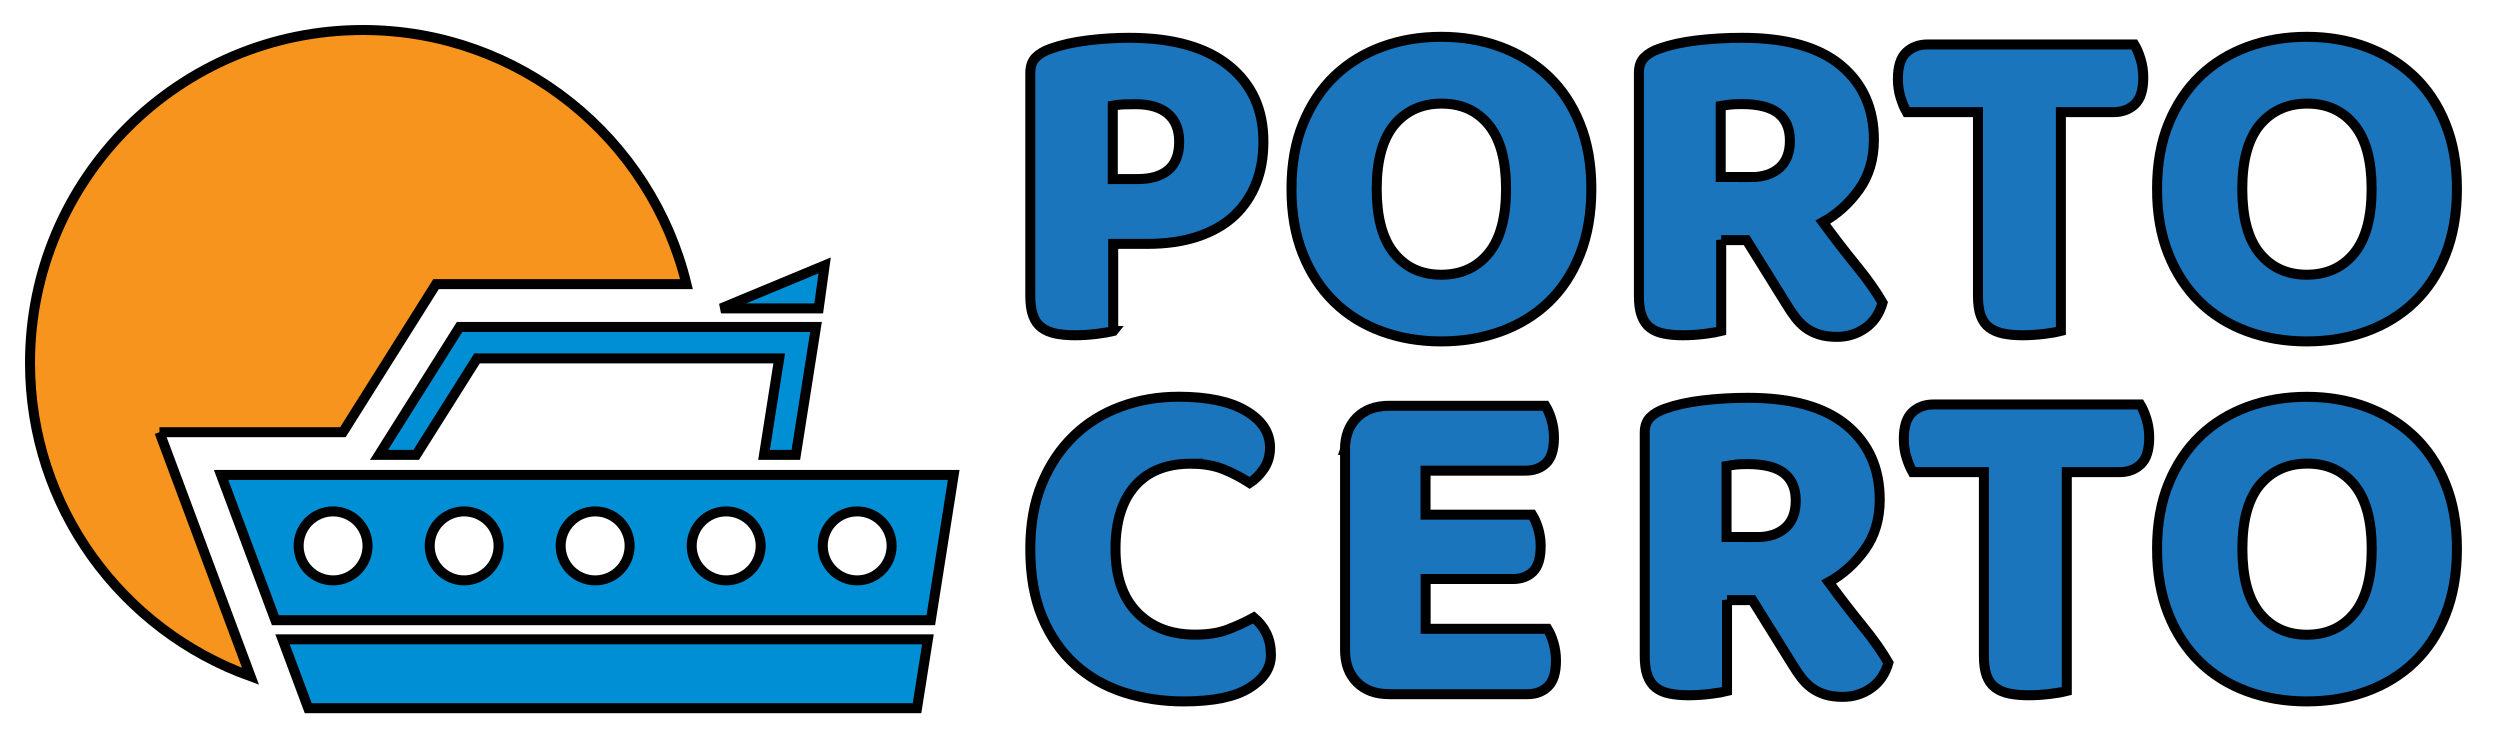 <svg version="1.1" id="Layer_1" xmlns="http://www.w3.org/2000/svg" xmlns:xlink="http://www.w3.org/1999/xlink" x="0px" y="0px"
	 viewBox="0 0 250 75" xml:space="preserve">
  <style transform="matrix(0.8,0,0,0.8,0,0) " type="text/css">
    .st0{fill:#008FD5;}
	.st1{fill:#FFFFFF;}
	.st2{fill:#1B75BC;}
	.st3{fill:#525352;}
	.st4{fill:#F7941D;}
	.st5{stroke:#525352;stroke-width:1.9;stroke-miterlimit:10;}</style>
  <g stroke="null" id="svg_20">
   <g id="svg_28">
    <g id="svg_25">
     <polygon stroke="null" id="svg_16" points="81.871,30.842 82.466,26.541 72.101,30.842 " class="st0"/>
     <polygon stroke="null" id="svg_17" points="81.6,32.695 79.585,45.488 76.402,45.488 77.923,35.838 47.704,35.838 41.62,45.488 37.903,45.488 45.961,32.695 " class="st0"/>
     <path stroke="null" id="svg_18" d="m15.944,43.222l18.343,0l9.318,-14.807l25.041,0c-3.536,-14.586 -16.681,-25.414 -32.354,-25.414c-18.383,0 -33.291,14.908 -33.291,33.291c0,14.445 9.197,26.724 22.05,31.337l-9.106,-24.407z" class="st4"/>
     <path stroke="null" id="svg_19" d="m28.253,63.932l2.569,6.89l60.881,0l1.088,-6.89l-64.538,0zm-6.145,-16.439l5.429,14.525l65.545,0l2.287,-14.525l-73.261,0zm11.201,10.546c-1.904,0 -3.445,-1.551 -3.445,-3.455c0,-1.904 1.541,-3.445 3.445,-3.445s3.445,1.541 3.445,3.445c0,1.904 -1.541,3.455 -3.445,3.455zm13.105,0c-1.904,0 -3.445,-1.551 -3.445,-3.455c0,-1.904 1.541,-3.445 3.445,-3.445c1.904,0 3.445,1.541 3.445,3.445c0,1.904 -1.541,3.455 -3.445,3.455zm13.105,0c-1.904,0 -3.455,-1.551 -3.455,-3.455c0,-1.904 1.551,-3.445 3.455,-3.445c1.904,0 3.445,1.541 3.445,3.445c0,1.904 -1.541,3.455 -3.445,3.455zm13.095,0c-1.904,0 -3.445,-1.551 -3.445,-3.455c0,-1.904 1.541,-3.445 3.445,-3.445c1.904,0 3.455,1.541 3.455,3.445c0,1.904 -1.551,3.455 -3.455,3.455zm13.105,0c-1.904,0 -3.445,-1.551 -3.445,-3.455c0,-1.904 1.541,-3.445 3.445,-3.445c1.904,0 3.445,1.541 3.445,3.445c0,1.904 -1.541,3.455 -3.445,3.455z" class="st0"/>
    </g>
    <g id="svg_27">
     <g id="svg_22">
      <path stroke="null" id="svg_6" d="m111.33,33.104c-0.353,0.091 -0.896,0.191 -1.632,0.282c-0.745,0.091 -1.481,0.141 -2.206,0.141c-0.725,0 -1.37,-0.06 -1.924,-0.171c-0.554,-0.111 -1.017,-0.312 -1.4,-0.594c-0.383,-0.282 -0.665,-0.675 -0.856,-1.189c-0.191,-0.504 -0.282,-1.168 -0.282,-1.994l0,-22.292c0,-0.665 0.181,-1.179 0.544,-1.541c0.363,-0.363 0.856,-0.655 1.491,-0.876c1.078,-0.383 2.297,-0.655 3.677,-0.826c1.37,-0.171 2.76,-0.262 4.15,-0.262c4.362,0 7.686,0.927 9.992,2.79c2.307,1.864 3.455,4.392 3.455,7.585c0,1.551 -0.242,2.941 -0.735,4.19c-0.494,1.249 -1.219,2.317 -2.176,3.223c-0.967,0.896 -2.176,1.592 -3.646,2.085c-1.471,0.494 -3.163,0.735 -5.097,0.735l-3.364,0l0,8.713l0.01,0zm2.468,-15.2c1.33,0 2.347,-0.312 3.052,-0.927c0.715,-0.614 1.068,-1.551 1.068,-2.82c0,-1.199 -0.373,-2.125 -1.118,-2.77c-0.745,-0.645 -1.823,-0.967 -3.244,-0.967c-0.504,0 -0.927,0.01 -1.259,0.02c-0.332,0.02 -0.675,0.06 -1.017,0.121l0,7.343l2.518,0z" class="st2"/>
      <path stroke="null" id="svg_7" d="m129.149,18.891c0,-2.468 0.383,-4.644 1.158,-6.537c0.776,-1.894 1.833,-3.485 3.173,-4.765c1.34,-1.279 2.921,-2.246 4.734,-2.911c1.813,-0.665 3.777,-0.997 5.903,-0.997c2.115,0 4.08,0.332 5.903,0.997c1.813,0.665 3.405,1.632 4.765,2.911c1.36,1.279 2.428,2.861 3.193,4.765c0.776,1.894 1.158,4.069 1.158,6.537s-0.383,4.654 -1.138,6.558c-0.755,1.914 -1.813,3.505 -3.153,4.785c-1.34,1.279 -2.931,2.246 -4.765,2.911c-1.833,0.665 -3.818,0.997 -5.973,0.997c-2.146,0 -4.14,-0.342 -5.973,-1.017s-3.415,-1.662 -4.734,-2.961c-1.33,-1.299 -2.367,-2.891 -3.123,-4.785c-0.755,-1.884 -1.128,-4.049 -1.128,-6.487zm8.522,0c0,2.871 0.584,5.026 1.753,6.447c1.168,1.42 2.73,2.135 4.694,2.135c1.984,0 3.566,-0.715 4.734,-2.135c1.168,-1.42 1.753,-3.566 1.753,-6.447c0,-2.841 -0.574,-4.976 -1.733,-6.396c-1.158,-1.42 -2.72,-2.135 -4.714,-2.135c-1.954,0 -3.526,0.705 -4.714,2.105c-1.179,1.42 -1.773,3.556 -1.773,6.427z" class="st2"/>
      <path stroke="null" id="svg_8" d="m172.12,24.008l0,9.096c-0.353,0.091 -0.896,0.191 -1.632,0.282c-0.745,0.091 -1.481,0.141 -2.206,0.141s-1.37,-0.06 -1.914,-0.171c-0.554,-0.111 -1.007,-0.312 -1.37,-0.594s-0.635,-0.675 -0.826,-1.189c-0.191,-0.504 -0.282,-1.168 -0.282,-1.994l0,-22.292c0,-0.665 0.181,-1.179 0.544,-1.541c0.363,-0.363 0.856,-0.655 1.491,-0.876c1.078,-0.383 2.317,-0.655 3.747,-0.826c1.42,-0.171 2.941,-0.262 4.553,-0.262c4.362,0 7.645,0.917 9.851,2.75c2.206,1.833 3.314,4.311 3.314,7.434c0,1.954 -0.504,3.636 -1.511,5.026c-1.007,1.39 -2.216,2.468 -3.596,3.223c1.138,1.551 2.256,3.002 3.364,4.362c1.108,1.36 1.974,2.589 2.609,3.697c-0.312,1.108 -0.896,1.954 -1.733,2.538c-0.836,0.584 -1.773,0.876 -2.82,0.876c-0.695,0 -1.299,-0.081 -1.803,-0.242c-0.504,-0.161 -0.947,-0.383 -1.33,-0.665s-0.725,-0.635 -1.038,-1.038c-0.312,-0.413 -0.614,-0.856 -0.896,-1.33l-3.979,-6.396l-2.538,0l0,-0.01zm2.982,-6.296c1.199,0 2.146,-0.312 2.841,-0.927s1.048,-1.521 1.048,-2.72s-0.383,-2.105 -1.158,-2.73c-0.776,-0.614 -1.994,-0.927 -3.677,-0.927c-0.473,0 -0.856,0.02 -1.138,0.05c-0.282,0.03 -0.604,0.081 -0.947,0.141l0,7.101l3.032,0l0,0.01z" class="st2"/>
      <path stroke="null" id="svg_9" d="m190.685,11.215c-0.222,-0.342 -0.423,-0.826 -0.614,-1.42c-0.191,-0.594 -0.282,-1.229 -0.282,-1.894c0,-1.229 0.272,-2.115 0.826,-2.649c0.554,-0.534 1.269,-0.806 2.156,-0.806l20.66,0c0.222,0.353 0.423,0.826 0.614,1.42c0.191,0.604 0.282,1.229 0.282,1.894c0,1.229 -0.272,2.115 -0.826,2.649c-0.554,0.534 -1.269,0.806 -2.156,0.806l-5.258,0l0,21.889c-0.342,0.091 -0.896,0.191 -1.632,0.282c-0.745,0.091 -1.481,0.141 -2.206,0.141s-1.37,-0.06 -1.914,-0.171c-0.554,-0.111 -1.017,-0.312 -1.4,-0.594s-0.665,-0.675 -0.856,-1.189c-0.191,-0.504 -0.282,-1.168 -0.282,-1.994l0,-18.363l-7.112,0z" class="st2"/>
      <path stroke="null" id="svg_10" d="m215.706,18.891c0,-2.468 0.383,-4.644 1.158,-6.537c0.776,-1.894 1.833,-3.485 3.173,-4.765c1.34,-1.279 2.921,-2.246 4.734,-2.911c1.813,-0.665 3.777,-0.997 5.903,-0.997c2.115,0 4.08,0.332 5.903,0.997c1.813,0.665 3.405,1.632 4.765,2.911c1.36,1.279 2.428,2.861 3.193,4.765c0.776,1.894 1.158,4.069 1.158,6.537s-0.383,4.654 -1.138,6.558c-0.755,1.914 -1.813,3.505 -3.153,4.785c-1.34,1.279 -2.931,2.246 -4.765,2.911c-1.833,0.665 -3.818,0.997 -5.973,0.997c-2.146,0 -4.14,-0.342 -5.973,-1.017s-3.415,-1.662 -4.734,-2.961c-1.33,-1.299 -2.367,-2.891 -3.123,-4.785c-0.755,-1.884 -1.128,-4.049 -1.128,-6.487zm8.522,0c0,2.871 0.584,5.026 1.753,6.447c1.168,1.42 2.73,2.135 4.694,2.135c1.984,0 3.566,-0.715 4.734,-2.135c1.168,-1.42 1.753,-3.566 1.753,-6.447c0,-2.841 -0.574,-4.976 -1.733,-6.396c-1.158,-1.42 -2.72,-2.135 -4.714,-2.135c-1.954,0 -3.526,0.705 -4.714,2.105c-1.179,1.42 -1.773,3.556 -1.773,6.427z" class="st2"/>
     </g>
     <g id="svg_26">
      <path stroke="null" id="svg_11" d="m119.086,46.369c-2.428,0 -4.291,0.745 -5.591,2.226c-1.299,1.481 -1.944,3.586 -1.944,6.296c0,2.75 0.715,4.865 2.156,6.346s3.374,2.226 5.802,2.226c1.299,0 2.397,-0.171 3.294,-0.524c0.896,-0.342 1.763,-0.745 2.579,-1.189c0.534,0.443 0.957,0.967 1.259,1.592c0.302,0.614 0.453,1.34 0.453,2.156c0,1.299 -0.715,2.397 -2.156,3.294s-3.626,1.35 -6.558,1.35c-2.115,0 -4.11,-0.302 -5.973,-0.896c-1.864,-0.604 -3.495,-1.521 -4.875,-2.77c-1.39,-1.249 -2.488,-2.831 -3.294,-4.734c-0.806,-1.914 -1.209,-4.19 -1.209,-6.85c0,-2.468 0.383,-4.634 1.158,-6.517c0.776,-1.884 1.833,-3.465 3.173,-4.765s2.911,-2.276 4.714,-2.941c1.803,-0.665 3.727,-0.997 5.782,-0.997c2.901,0 5.157,0.473 6.749,1.42c1.592,0.947 2.397,2.166 2.397,3.646c0,0.826 -0.201,1.531 -0.614,2.135c-0.413,0.604 -0.886,1.078 -1.42,1.42c-0.826,-0.534 -1.702,-0.997 -2.629,-1.37s-2.025,-0.554 -3.254,-0.554z" class="st2"/>
      <path stroke="null" id="svg_12" d="m134.496,44.989c0,-1.36 0.393,-2.428 1.189,-3.223c0.786,-0.786 1.864,-1.189 3.223,-1.189l15.633,0c0.222,0.353 0.423,0.806 0.594,1.37c0.171,0.564 0.262,1.168 0.262,1.803c0,1.199 -0.262,2.055 -0.786,2.559c-0.524,0.504 -1.209,0.755 -2.065,0.755l-9.992,0l0,4.402l10.657,0c0.222,0.353 0.423,0.796 0.594,1.35c0.171,0.554 0.262,1.148 0.262,1.773c0,1.199 -0.252,2.055 -0.755,2.559c-0.504,0.504 -1.189,0.755 -2.035,0.755l-8.713,0l0,4.976l12.178,0c0.222,0.353 0.423,0.806 0.594,1.37c0.171,0.564 0.262,1.168 0.262,1.803c0,1.199 -0.262,2.065 -0.786,2.579c-0.524,0.524 -1.209,0.786 -2.065,0.786l-13.83,0c-1.36,0 -2.428,-0.393 -3.223,-1.189c-0.786,-0.786 -1.189,-1.864 -1.189,-3.223l0,-20.015l-0.01,0z" class="st2"/>
      <path stroke="null" id="svg_13" d="m172.704,60.008l0,9.096c-0.353,0.091 -0.896,0.191 -1.632,0.282c-0.745,0.091 -1.481,0.141 -2.206,0.141s-1.37,-0.06 -1.914,-0.171c-0.554,-0.111 -1.007,-0.312 -1.37,-0.594s-0.635,-0.675 -0.826,-1.189c-0.191,-0.504 -0.282,-1.168 -0.282,-1.994l0,-22.292c0,-0.665 0.181,-1.179 0.544,-1.541c0.363,-0.363 0.856,-0.655 1.491,-0.876c1.078,-0.383 2.317,-0.655 3.747,-0.826c1.42,-0.171 2.941,-0.262 4.553,-0.262c4.362,0 7.645,0.917 9.851,2.75c2.206,1.833 3.314,4.311 3.314,7.434c0,1.954 -0.504,3.636 -1.511,5.026c-1.007,1.39 -2.216,2.468 -3.596,3.223c1.138,1.551 2.256,3.002 3.364,4.362c1.108,1.36 1.974,2.589 2.609,3.697c-0.312,1.108 -0.896,1.954 -1.733,2.538c-0.836,0.584 -1.773,0.876 -2.82,0.876c-0.695,0 -1.299,-0.081 -1.803,-0.242c-0.504,-0.161 -0.947,-0.383 -1.33,-0.665s-0.725,-0.635 -1.038,-1.038c-0.312,-0.413 -0.614,-0.856 -0.896,-1.33l-3.979,-6.396l-2.538,0l0,-0.01zm2.982,-6.296c1.199,0 2.146,-0.312 2.841,-0.927s1.048,-1.521 1.048,-2.72s-0.383,-2.105 -1.158,-2.73c-0.776,-0.614 -1.994,-0.927 -3.677,-0.927c-0.473,0 -0.856,0.02 -1.138,0.05c-0.282,0.03 -0.604,0.081 -0.947,0.141l0,7.101l3.032,0l0,0.01z" class="st2"/>
      <path stroke="null" id="svg_14" d="m191.278,47.215c-0.222,-0.342 -0.423,-0.826 -0.614,-1.42c-0.191,-0.594 -0.282,-1.229 -0.282,-1.894c0,-1.229 0.272,-2.115 0.826,-2.649c0.554,-0.534 1.269,-0.806 2.156,-0.806l20.66,0c0.222,0.353 0.423,0.826 0.614,1.42c0.191,0.604 0.282,1.229 0.282,1.894c0,1.229 -0.272,2.115 -0.826,2.649c-0.554,0.534 -1.269,0.806 -2.156,0.806l-5.258,0l0,21.889c-0.342,0.091 -0.896,0.191 -1.632,0.282c-0.745,0.091 -1.481,0.141 -2.206,0.141s-1.37,-0.06 -1.914,-0.171c-0.554,-0.111 -1.017,-0.312 -1.4,-0.594s-0.665,-0.675 -0.856,-1.189c-0.191,-0.504 -0.282,-1.168 -0.282,-1.994l0,-18.363l-7.112,0z" class="st2"/>
      <path stroke="null" id="svg_15" d="m215.706,54.891c0,-2.468 0.383,-4.644 1.158,-6.537c0.776,-1.894 1.833,-3.485 3.173,-4.765c1.34,-1.279 2.921,-2.246 4.734,-2.911c1.813,-0.665 3.777,-0.997 5.903,-0.997c2.115,0 4.08,0.332 5.903,0.997c1.813,0.665 3.405,1.632 4.765,2.911c1.36,1.279 2.428,2.861 3.193,4.765c0.776,1.894 1.158,4.069 1.158,6.537s-0.383,4.654 -1.138,6.558c-0.755,1.914 -1.813,3.505 -3.153,4.785c-1.34,1.279 -2.931,2.246 -4.765,2.911c-1.833,0.665 -3.818,0.997 -5.973,0.997c-2.146,0 -4.14,-0.342 -5.973,-1.017s-3.415,-1.662 -4.734,-2.961c-1.33,-1.299 -2.367,-2.891 -3.123,-4.785c-0.745,-1.884 -1.128,-4.049 -1.128,-6.487zm8.532,0c0,2.871 0.584,5.026 1.753,6.447c1.168,1.42 2.73,2.135 4.694,2.135c1.984,0 3.566,-0.715 4.734,-2.135c1.168,-1.42 1.753,-3.566 1.753,-6.447c0,-2.841 -0.574,-4.976 -1.733,-6.396c-1.158,-1.42 -2.72,-2.135 -4.714,-2.135c-1.954,0 -3.526,0.705 -4.714,2.105c-1.189,1.42 -1.773,3.556 -1.773,6.427z" class="st2"/>
     </g>
    </g>
   </g>
  </g>
 
</svg>
